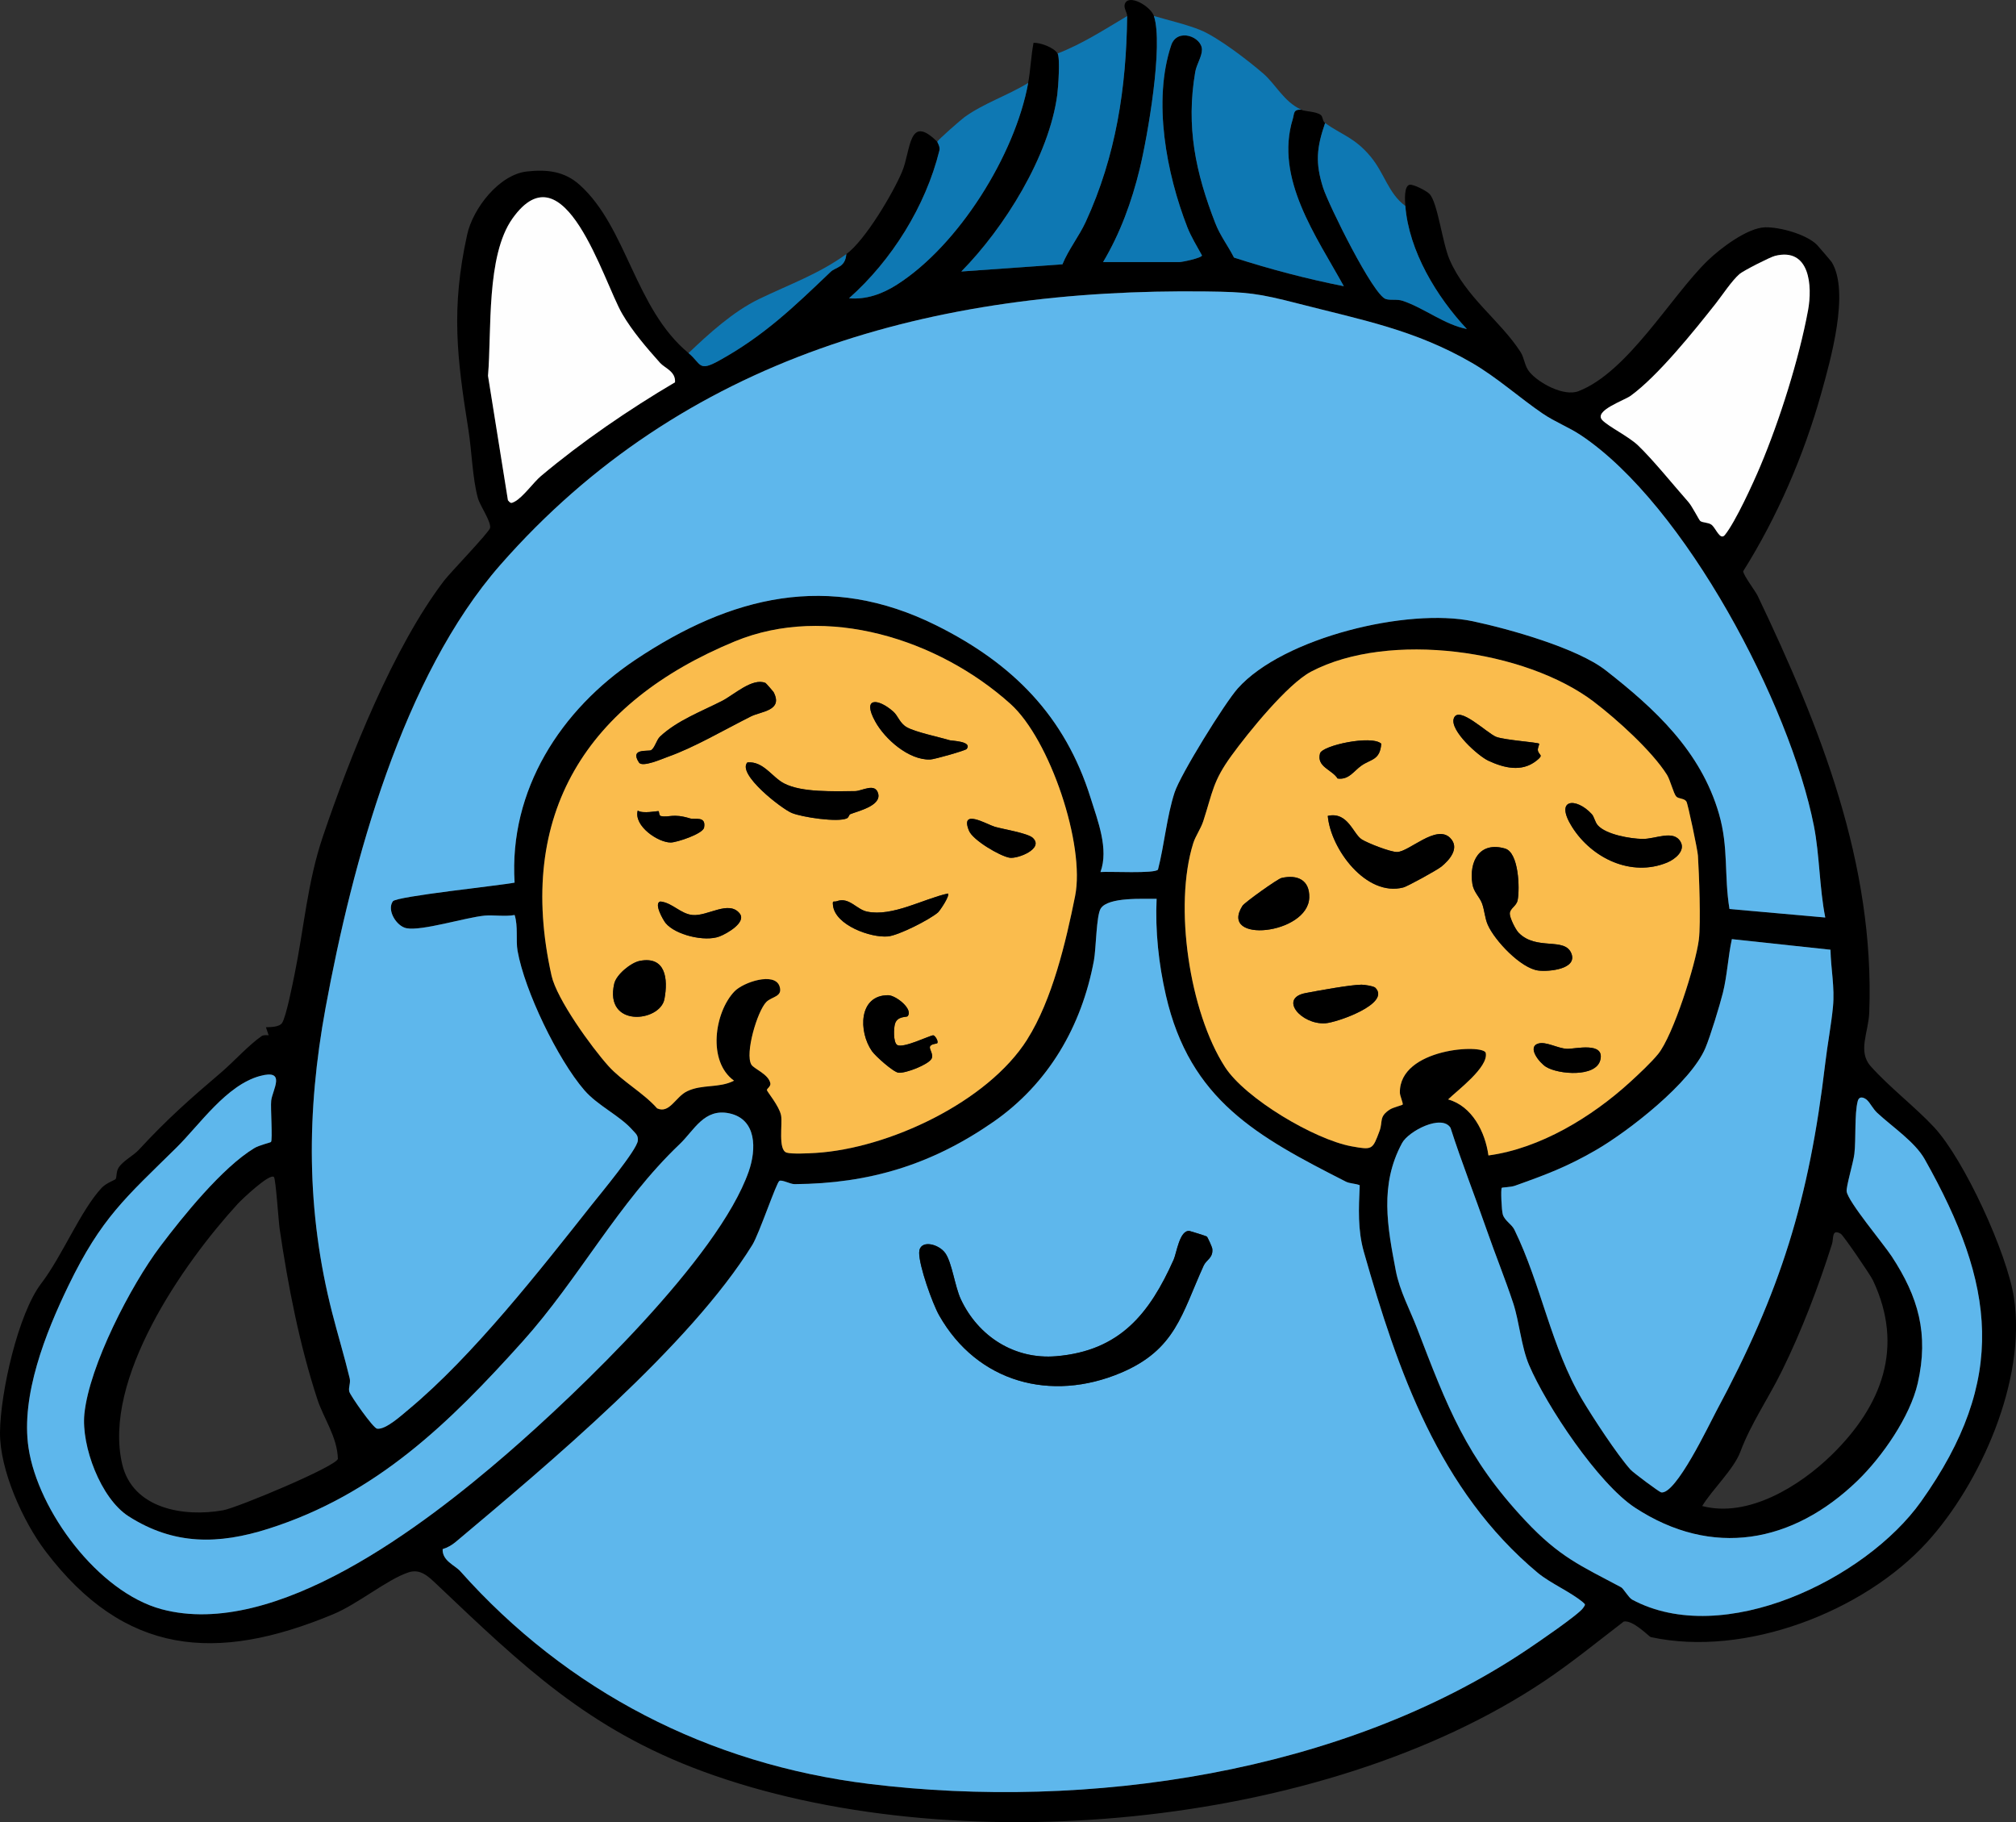 <svg viewBox="0 0 753.75 681.15" xmlns="http://www.w3.org/2000/svg" id="Calque_1"><rect x="0" y="0" width="753.75" height="681.15" fill="#333333" stroke="none"/><defs><style>.cls-1{fill:#fabc4d;}.cls-2{fill:#fefefe;}.cls-3{fill:#5eb7ec;}.cls-4{fill:#0e78b3;}</style></defs><path d="M421.43,5.99c.01-1.18-1.32-2.97-.92-4.36,1.21-4.19,9.66.61,10.92,4.36,3.62,10.76-2.36,45.02-5.31,57.19s-7.28,24.05-13.69,34.81h28.5c1.04,0,8.42-1.55,8.48-2.49-1.84-3.38-4.06-6.95-5.46-10.52-7.86-20.15-12.99-47.27-6.06-68.03,2.23-6.67,11.49-3.22,11.51,1.63,0,2.58-2.02,5.46-2.52,8.37-3.49,20.44.13,37.55,7.54,56.57,1.8,4.62,4.75,8.43,6.96,12.78,13.41,4.32,27.27,7.98,41.06,10.7-10.24-18.61-25.93-40.25-19.07-62.56.59-1.93.08-3.54,3.07-3.43,1.54.72,5.52.59,7.34,1.94.88.65.66,2.34,1.66,3.06-3.17,9.23-3.72,14.87-.73,24.23,2.01,6.27,18.69,40.14,23.44,41.56,1.91.57,4.17-.05,6.33.67,8.05,2.71,15.55,8.88,23.96,10.53-11.29-12.04-21.67-29.13-23-45.99-.15-1.89-.59-7.41,1.57-7.94,1.27-.31,6.28,2.2,7.45,3.42,3.06,3.18,4.8,18.28,7.49,24.51,6.13,14.21,18.93,22.77,26.5,34.5,1.6,2.48,1.47,5.24,3.42,7.58,3.45,4.13,12.85,9.25,18.29,7.15,18.47-7.13,34.5-35.36,48.25-48.75,4.75-4.62,14.95-12.36,21.58-12.51,5.46-.12,15.45,2.61,19.39,6.6.49.5,5.28,6.1,5.51,6.47,6.72,11.23-.45,36.43-3.95,48.96-6.46,23.11-16.44,46.25-29.18,66.51-.07,1.39,4.53,7.39,5.42,9.25,23.34,48.95,43.8,100.04,41.7,155.73-.28,7.43-4.4,14.5.52,20.06,6.8,7.67,16.75,15.33,23.7,22.79,11.31,12.15,27.29,47.09,29.86,63.63,4.8,30.88-12.61,69.77-32.48,91.54-23.77,26.04-68.12,43.13-103.31,35.45-.58-.13-6.57-6.46-10.07-5.81-9.75,7.48-19.51,15.44-29.71,22.27-82.83,55.45-221.67,67.96-314.61,33.75-42.97-15.82-67.59-39.66-99.28-69.72-3.34-3.17-6.31-6.14-10.76-4.68-7.97,2.62-18.86,11.8-28.3,15.71-43.72,18.15-77.89,15.32-107.4-23.58C8.58,568.77-.11,549.49,0,535.49c.12-14.76,6.71-44.34,15.42-55.72,7.82-10.21,14.68-27.22,22.57-35.71,1.75-1.88,4.99-2.94,5.22-3.29.53-.79.13-2.72,1.16-4.32,1.59-2.48,5.54-4.49,7.46-6.56,10.83-11.72,19.13-19,30.96-29.09,4.59-3.92,10.23-10.19,15.02-13.48.71-.49,1.78-.36,2.63-.33l-1.01-2.99c1.75-.07,5.06-.03,6.08-1.67,1.5-2.39,3.89-14.51,4.63-18.13,3.55-17.35,4.78-34.35,10.56-51.44,10.14-29.97,26.34-70.75,45.32-95.68,2.25-2.95,16.88-18.1,17.21-19.72.48-2.33-3.76-8.32-4.54-11.13-2.04-7.3-2.3-17.7-3.54-25.46-4.32-27.09-6.57-45.41-.49-73.04,2.17-9.88,12-22.5,22.37-23.63,7.48-.82,13.99-.13,19.74,5.04,17.65,15.91,20.55,46.16,40.65,62.85,4.82,4,3.63,7.12,11.36,2.86,16.9-9.33,28.21-20.27,41.75-33.21,1.94-1.85,5.49-1.57,5.89-6.64,7.08-5.15,17.55-22.93,20.87-30.85s2.33-21.92,13.13-11.15c-.04.16,1.16,1.8.8,3.24-5.16,20.89-17.88,41.16-33.8,55.27,6.52.55,12.51-1.64,17.91-5.09,23.1-14.72,44.2-48.56,49.08-75.42.91-5.01,1.08-10.01,2.01-15,2.57-.12,7.72,1.8,8.99,4,1,1.74.23,12.72-.12,15.38-3.05,23.08-19.89,49.92-35.89,66.12l37.82-2.69c2.2-5.43,6.26-10.59,8.68-15.82,11.34-24.6,15.22-50.2,15.51-76.99ZM246.78,135.64c-4.96-5.53-10.44-11.91-14.16-18.34-7.11-12.27-21.62-62.91-41.01-35.64-9.92,13.95-7.74,42.09-9.16,58.81l7.45,46.54c.97,1.14,1.2,1.22,2.54.49,3.14-1.71,7.03-7.23,9.77-9.53,15.35-12.9,32.93-24.91,50.16-35.08.31-4.05-3.84-5.31-5.6-7.26ZM635.69,194.74c.83.68,2.9.51,4.13,1.35,1.66,1.13,3.25,6.15,5.09,3.88,3.94-4.85,10.63-19.51,13.26-25.75,7.21-17.12,14.43-39.96,17.82-58.18,1.7-9.14.69-23.66-12.35-20.39-1.87.47-11.84,5.56-13.26,6.78-2.9,2.5-6.65,8.2-8.9,11.05-8.04,10.18-21.53,27-31.8,34.47-2.47,1.8-13.98,5.58-10.59,9.12,2.32,2.42,9.87,6.09,13.35,9.43,5.65,5.41,13.28,14.88,18.81,21.14,1.44,1.63,3.99,6.73,4.44,7.1ZM576.8,154.61c-8.63-5.88-17.17-13.58-26.5-18.99-21.44-12.41-41.27-16.05-64.87-22.13-15.03-3.87-19.06-4.36-34.45-4.55-101.81-1.26-195.62,24.4-263.87,102.16-36.56,41.66-55.38,111.21-65.4,165.65-7.19,39.09-7.23,76.04,2.48,113.98,2.09,8.17,4.57,16.29,6.54,24.47.44,1.83-.57,3.49-.13,5.03s8.89,13.59,10.37,13.82c3.2.49,9.16-5,11.85-7.24,24.04-19.99,49.14-52.11,68.43-76.47,3.17-4.01,16.9-20.51,17.21-23.94.19-2.1-.82-2.65-1.97-3.97-4.74-5.42-12.99-9.07-18.05-14.94-9.95-11.54-22.31-37.15-24.94-52.06-.7-3.96.27-9.15-1.1-13.4-3.45.68-8.05-.07-11.18.23-7.3.7-23.46,5.81-29.25,4.71-3.74-.72-7.45-6.74-5.09-10.06,1.33-1.88,40.22-5.91,45.51-6.98-2.16-34.65,17.29-64.68,45.19-83.32,35.73-23.86,72.21-32.89,112.54-12.81,28.57,14.23,48.05,33.88,57.61,64.39,2.71,8.64,6.89,19.15,3.71,27.78,3.23-.29,20.5.69,21.51-.93,2.36-9.17,3.29-19.93,6.21-28.84,2.19-6.68,18.76-33.43,23.62-38.88,16.97-19.03,63.62-30.23,87.9-25.09,13.58,2.87,38.98,10,49.66,18.34,18.33,14.32,35.53,30.12,42.35,53.65,3.66,12.65,1.86,23.03,3.93,35.57l35.81,3.18c-2.2-11.02-2.11-23.38-4.25-34.24-8.95-45.43-48.13-119.92-87.02-145.98-4.63-3.1-9.7-4.97-14.37-8.15ZM384.04,388.6c9.39-14.83,14.48-36.5,17.92-53.6,3.84-19.09-9.39-58.58-24.17-71.86-26.88-24.15-68.78-37.52-103.07-23.36-55.08,22.74-82.05,64.41-68.5,124.96,1.96,8.78,14.88,26.65,21.24,33.74,5.18,5.77,13.05,10,18.24,15.86,4.65,2.1,6.85-4.29,11.19-6.39,5.68-2.75,11.93-1.07,17.55-3.96-10.03-7.24-7.29-25.54.14-33.35,3.32-3.49,15.07-7.36,16.88-1.94,1.32,3.97-2.9,3.8-4.95,5.88-3.39,3.45-8.07,19.3-5.57,23.42.97,1.59,6.37,3.52,7.08,6.95.24,1.18-1.31,2-1.29,2.55s4.62,5.97,5.3,9.46c.6,3.11-1.2,12.82,2.04,13.91,1.83.61,8.43.27,10.85.13,27.23-1.65,64.3-18.97,79.12-42.38ZM596.01,262.41c-25.72-19.55-76.69-26.6-105.78-11.34-8.85,4.64-23.52,22.78-29.79,31.42-6.95,9.57-6.97,13.4-10.54,24.46-.94,2.91-2.9,5.55-3.75,8.25-7.38,23.45-1.44,63.1,11.88,83.71,7.61,11.78,33.59,27.15,47.37,29.63,7.74,1.39,7.77,1.28,10.38-5.71,1.36-3.63-.34-5.38,3.94-8.1,1.13-.72,4.55-1.58,4.7-1.78.32-.43-1.01-3.21-1.02-4.47-.25-16.75,31.43-18.3,32.11-14.85,1.07,5.36-10.76,14.1-14.07,17.37,8.98,2.5,13.88,12.18,15.07,20.94,19.3-2.59,38.67-14.37,52.94-27.41,3.14-2.87,7.9-7.3,10.5-10.5,5.63-6.94,14.04-33.43,15.23-42.77.78-6.13.09-24.62-.34-31.41-.13-2.1-3.75-19.32-4.3-20.19-.84-1.32-2.92-.92-3.83-1.92-.98-1.08-2.25-6.18-3.43-8.07-5.6-8.92-18.84-20.84-27.26-27.24ZM432.44,335.99c-4.83.07-18.11-.77-20.9,3.61-1.67,2.63-1.72,14.98-2.55,19.45-4.6,24.72-17.1,46.12-37.65,60.35-23.04,15.96-46.33,23.04-74.26,23.24-1.66.01-4.72-1.76-5.7-1.2-1.12.65-7.57,19.82-10.09,23.9-23.33,37.74-76.57,82.19-110.94,111.06-1.41,1.19-3.08,2.15-4.86,2.67-.19,4.4,4.59,6.01,6.59,8.26,39.99,44.92,92.89,72.16,152.97,79.52,81.42,9.97,176.75-3.87,245.69-50.06,3.61-2.42,19.73-13.38,21.21-15.79.69-1.12,1.03-1.11-.15-2.08-4.83-3.98-11.93-6.95-16.85-10.97-36.97-30.85-52.41-75.65-65.03-119.96-2.35-8.27-1.93-16.31-1.55-24.94-1.56-.66-3.74-.61-5.17-1.34-33.06-16.82-58.32-30.42-67.31-69.69-2.7-11.8-4.01-23.93-3.46-36.04ZM684.39,355.03l-36.88-3.96c-1.44,6.62-1.73,13.53-3.37,20.12-1.16,4.64-4.63,16.03-6.5,20.5-5.45,13.06-28.79,31.2-40.97,38.24-10.83,6.27-18.78,9.24-30.43,13.37-1.32.47-4.59.55-4.76.73-.43.44-.08,8.48.4,10.01.75,2.36,3.28,3.52,4.33,5.67,10.04,20.55,13.7,43.96,25.4,63.6,4,6.71,13,20.43,17.97,26.03,1.05,1.18,10.79,8.42,11.49,8.54,5.47.97,17.91-25.31,20.54-30.21,24.11-44.83,34.79-79.18,40.81-130.19.82-6.96,2.27-14.56,2.89-21.11.7-7.39-.77-14.07-.93-21.33ZM101.32,426.88c.68-.77-.2-12.76.08-15.42.43-4.01,5.84-11.97-4.22-9.23-12.55,3.42-22.47,18.15-31.22,26.78-18.95,18.68-28.03,26.12-40.38,51.62-8.49,17.52-17.86,41.07-14.9,60.63,3.55,23.48,26.02,53.9,49.72,60.28,42.68,11.48,98.49-31.58,129.06-58.03,26.63-23.03,79.09-73.21,90.46-105.54,2.96-8.4,3.01-19.58-7.19-21.78-9.46-2.04-13.22,6.39-18.59,11.49-23.05,21.92-37.68,50.36-58.74,73.79-27.39,30.48-54.71,57.18-94.99,69.98-18.64,5.93-35.29,6.22-52.3-4.62-10.5-6.7-17.74-26.36-16.56-38.23,1.79-18.05,17.4-48.16,28.36-62.67,8.4-11.13,23.2-29.51,35.21-36.76,1.8-1.09,5.99-2.04,6.21-2.29ZM698.14,411.31c-1.26-1.12-3.03-1.74-3.58.32-1.27,4.8-.62,14.23-1.26,19.74-.39,3.28-3.13,12.27-2.88,14.04.53,3.84,13.79,19.6,16.84,24.25,9.97,15.2,13.93,28.97,9.74,47.4-2.85,12.5-13.27,27.52-22.53,36.47-24.22,23.42-54.36,28.94-83.17,10.09-13.75-9-33.12-38.07-39.64-53.36-2.89-6.8-3.65-16.25-5.91-23.09-2.99-9.05-6.7-18.17-9.83-27.17-4.45-12.82-9.46-25.46-13.61-38.39-3.3-5.24-15.71,1.25-18.11,5.68-8.48,15.68-5.48,31.3-2.34,47.77,1.42,7.47,5.37,14.8,7.83,21.2,11.42,29.69,18.45,48.63,40.69,72.28,12.63,13.44,20.47,16.72,35.7,24.81.91.49,2.83,3.92,4.13,4.62,34.07,18.32,87.41-7.67,108.02-36.64,32.64-45.86,27.75-81.19,1.36-128-3.63-6.44-12.09-12.08-17.71-17.28-1.62-1.5-2.69-3.77-3.76-4.72ZM102.43,439.99c-1.54-1.57-12,8.35-13.51,9.99-20.69,22.58-50.59,65.7-43.25,97.28,3.88,16.7,22.99,19.97,37.81,17.29,5.25-.95,42.01-16.27,42.85-19.2-.19-8.11-5.34-15.19-7.62-22.12-6.73-20.48-11.01-42.52-14.15-63.85-.4-2.73-1.45-18.68-2.13-19.37ZM688.24,461.21c-3.49-2-2.62,1.71-3.27,3.78-4.98,15.76-11.38,32.54-18.68,47.35-5.35,10.85-11.59,19.68-15.59,30.33-2.49,6.62-10.51,14.1-14.27,20.3,17.18,4.55,36.5-7.47,48.39-19.09,18.74-18.3,27.27-40.2,15.46-65.25-1.01-2.14-11.13-16.9-12.04-17.42Z"></path><path d="M486.43,40.99c-2.99-.11-2.48,1.5-3.07,3.43-6.86,22.31,8.84,43.95,19.07,62.56-13.78-2.72-27.65-6.37-41.06-10.7-2.2-4.36-5.16-8.16-6.96-12.78-7.41-19.02-11.03-36.13-7.54-56.57.5-2.9,2.53-5.79,2.52-8.37-.02-4.84-9.28-8.3-11.51-1.63-6.93,20.76-1.8,47.88,6.06,68.03,1.4,3.57,3.62,7.15,5.46,10.52-.05.95-7.43,2.49-8.48,2.49h-28.5c6.41-10.76,10.74-22.66,13.69-34.81s8.93-46.42,5.31-57.19c5.36,1.59,12.21,3.17,17.28,5.22,6.64,2.69,18.02,11.46,23.66,16.34,4.62,4.01,7.62,10.43,14.07,13.43Z" class="cls-4"></path><path d="M421.43,5.99c-.3,26.79-4.17,52.38-15.51,76.99-2.41,5.24-6.48,10.39-8.68,15.82l-37.82,2.69c16-16.2,32.84-43.04,35.89-66.12.35-2.66,1.12-13.64.12-15.38,9.23-3.57,17.58-8.99,26-14Z" class="cls-4"></path><path d="M495.43,45.99c6.18,4.42,11.05,5.41,16.97,12.49,5.27,6.31,6.66,13.82,13.03,18.51,1.33,16.86,11.71,33.95,23,45.99-8.41-1.64-15.92-7.82-23.96-10.53-2.16-.73-4.41-.1-6.33-.67-4.75-1.42-21.43-35.29-23.44-41.56-2.99-9.35-2.44-15,.73-24.23Z" class="cls-4"></path><path d="M384.43,30.99c-4.88,26.86-25.98,60.7-49.08,75.42-5.41,3.45-11.39,5.63-17.91,5.09,15.92-14.11,28.64-34.37,33.8-55.27.36-1.44-.84-3.08-.8-3.24.16-.67,9-8.37,10.22-9.25,7.24-5.18,16.21-8.11,23.78-12.75Z" class="cls-4"></path><path d="M316.43,94.99c-.4,5.07-3.96,4.79-5.89,6.64-13.54,12.94-24.85,23.89-41.75,33.21-7.73,4.27-6.54,1.14-11.36-2.86,7.66-7.3,16.68-15.51,26.32-20.18,11.36-5.5,22.38-9.34,32.68-16.82Z" class="cls-4"></path><path d="M576.8,154.61c4.67,3.18,9.74,5.05,14.37,8.15,38.89,26.06,78.06,100.56,87.02,145.98,2.14,10.86,2.05,23.22,4.25,34.24l-35.81-3.18c-2.07-12.54-.27-22.93-3.93-35.57-6.82-23.53-24.02-39.33-42.35-53.65-10.68-8.34-36.08-15.46-49.66-18.34-24.28-5.14-70.93,6.06-87.9,25.09-4.86,5.45-21.44,32.2-23.62,38.88-2.92,8.91-3.85,19.67-6.21,28.84-1.01,1.62-18.28.65-21.51.93,3.17-8.63-1.01-19.15-3.71-27.78-9.56-30.5-29.05-50.16-57.61-64.39-40.33-20.08-76.81-11.05-112.54,12.81-27.9,18.63-47.35,48.66-45.19,83.32-5.29,1.07-44.17,5.1-45.51,6.98-2.36,3.31,1.35,9.34,5.09,10.06,5.79,1.11,21.95-4,29.25-4.71,3.12-.3,7.72.44,11.18-.23,1.36,4.25.4,9.44,1.1,13.4,2.63,14.91,14.99,40.52,24.94,52.06,5.06,5.87,13.31,9.52,18.05,14.94,1.15,1.32,2.16,1.87,1.97,3.97-.31,3.43-14.04,19.94-17.21,23.94-19.29,24.36-44.39,56.48-68.43,76.47-2.69,2.23-8.65,7.72-11.85,7.24-1.48-.22-9.93-12.27-10.37-13.82s.57-3.2.13-5.03c-1.97-8.18-4.45-16.3-6.54-24.47-9.71-37.94-9.67-74.89-2.48-113.98,10.02-54.44,28.84-123.99,65.4-165.65,68.24-77.76,162.06-103.42,263.87-102.16,15.38.19,19.42.68,34.45,4.55,23.61,6.08,43.44,9.71,64.87,22.13,9.33,5.4,17.87,13.11,26.5,18.99Z" class="cls-3"></path><path d="M432.44,335.99c-.54,12.11.76,24.24,3.46,36.04,8.99,39.27,34.25,52.87,67.31,69.69,1.43.73,3.61.68,5.17,1.34-.38,8.63-.8,16.67,1.55,24.94,12.62,44.32,28.06,89.12,65.03,119.96,4.92,4.02,12.02,6.99,16.85,10.97,1.17.97.83.96.15,2.08-1.48,2.41-17.6,13.37-21.21,15.79-68.95,46.18-164.27,60.03-245.69,50.06-60.08-7.36-112.98-34.6-152.97-79.52-2-2.25-6.79-3.87-6.59-8.26,1.78-.52,3.44-1.49,4.86-2.67,34.37-28.87,87.61-73.32,110.94-111.06,2.52-4.08,8.97-23.25,10.09-23.9.97-.57,4.04,1.21,5.7,1.2,27.93-.19,51.23-7.27,74.26-23.24,20.55-14.24,33.05-35.63,37.65-60.35.83-4.47.87-16.83,2.55-19.45,2.79-4.38,16.07-3.53,20.9-3.61ZM451.2,462.22c-.28-.19-6.12-2.03-6.46-2.07-3.71-.42-4.82,8.27-5.92,10.73-8.99,20.1-20.04,34.08-43.91,36.09-15.55,1.31-29.15-7.38-35.67-21.3-2.22-4.75-3.35-13.73-5.79-17.21s-9.72-5.27-9.78-.2,4.94,18.99,7.48,23.46c14.28,25.14,41.88,32.49,67.96,21.45,20.45-8.66,22.71-22,30.93-40.07,1.01-2.22,3.62-2.85,3.22-6.36-.06-.56-1.76-4.32-2.05-4.52Z" class="cls-3"></path><path d="M384.04,388.6c-14.81,23.4-51.89,40.73-79.12,42.38-2.42.15-9.02.49-10.85-.13-3.24-1.08-1.44-10.8-2.04-13.91-.68-3.49-5.27-8.91-5.3-9.46s1.53-1.37,1.29-2.55c-.71-3.44-6.11-5.36-7.08-6.95-2.5-4.11,2.18-19.97,5.57-23.42,2.05-2.08,6.27-1.9,4.95-5.88-1.81-5.43-13.56-1.55-16.88,1.94-7.43,7.81-10.17,26.11-.14,33.35-5.61,2.89-11.86,1.22-17.55,3.96-4.34,2.1-6.55,8.49-11.19,6.39-5.19-5.86-13.06-10.09-18.24-15.86-6.36-7.09-19.28-24.96-21.24-33.74-13.54-60.55,13.42-102.22,68.5-124.96,34.29-14.16,76.19-.79,103.07,23.36,14.78,13.28,28.01,52.77,24.17,71.86-3.44,17.11-8.53,38.78-17.92,53.6ZM286.18,255.28c-4.88-2.03-11.84,4.5-16.22,6.73-7.77,3.96-16.73,7.28-23.18,13.32-1.31,1.23-1.96,4.23-3.32,5.08-.99.62-8.17-.91-4.56,4.62,1.27,1.94,8.71-1.39,10.77-2.12,9.82-3.46,20.88-9.99,31.09-15.11,3.86-1.93,12.16-2.1,8.45-9.12-.11-.2-2.82-3.32-3.03-3.41ZM361.43,279.98c2.2-2.9-5.58-3.04-6.25-3.24-4.23-1.27-12.89-3.05-16.12-4.88-2.72-1.54-3.25-4.26-5.11-5.89-5.75-5.04-11.74-5.39-6.72,3.73,3.63,6.6,12.54,14.5,20.55,14.22,1.59-.05,13.22-3.37,13.65-3.94ZM317.81,304.39c2.83-1.17,11.7-3.12,10.52-7.7-1.09-4.25-6.07-.96-8.67-.95-7.76.01-19.83.63-26.57-2.91-4.49-2.36-7.66-8.34-13.66-7.83-4.01,4.31,12.76,17.31,16.59,18.9s17.15,3.59,20.59,2.02c.69-.31.9-1.41,1.18-1.52ZM246.26,303.23c-.37-.16-5.96,1.08-7.82-.23-1.58,5.8,7.71,12.01,12.37,11.94,2.29-.04,12.01-3.23,12.44-5.59.82-4.45-3.43-2.86-5.23-3.41-6.58-2.01-7.73-.22-10.96-.9-.68-.14-.64-1.75-.8-1.81ZM386.18,313.24c-1.9-1.81-11.18-3.27-14.3-4.19-2.86-.85-13.11-7.05-9.58,1.51,1.44,3.5,11.46,9.42,15.13,10.07,3.01.53,12.97-3.37,8.75-7.38ZM354.43,334c-9.32,2.05-20.76,8.76-30.27,6.77-3.96-.83-6.7-5.57-11.29-3.89-1.19.43-1.68-.55-1.43,1.59.85,7.39,14.04,12.14,20.5,11.58,3.98-.34,15.69-6.29,18.78-8.99.66-.57,4.49-6.19,3.71-7.06ZM246.95,336.99c-2.7.53,1.02,6.98,1.91,8.07,3.65,4.44,14.67,7.1,20.14,5.01,2.88-1.1,10.23-5.33,7.51-8.65-4.1-5-11.93,1.17-17.59.63-4.49-.43-7.51-4.56-11.97-5.05ZM239.18,359.2c-3.32.65-8.74,5.08-9.53,8.5-3.82,16.59,17.12,14.43,18.76,5.77,1.44-7.59.46-16.17-9.24-14.27ZM339.33,379.9c2.27-2.66-4.43-7.86-7.25-7.88-11.12-.04-11.16,13.61-6.08,20.9,1.29,1.85,8.02,7.87,9.94,8.07,2.75.28,11.09-3.03,12.32-5.18.87-1.51-.75-3.46-.6-4.41.18-1.22,2.58-1.2,2.76-1.44.56-.74-.86-2.93-1.48-2.95-1.16-.05-11.44,5.1-13.56,3.56-1.41-1.03-1.27-6.21-.75-7.89.91-2.94,4.35-2.37,4.7-2.79Z" class="cls-1"></path><path d="M596.01,262.41c8.42,6.4,21.66,18.32,27.26,27.24,1.18,1.89,2.45,6.99,3.43,8.07.91,1,2.99.6,3.83,1.92.55.87,4.17,18.09,4.3,20.19.43,6.78,1.12,25.28.34,31.41-1.19,9.34-9.59,35.83-15.23,42.77-2.6,3.2-7.35,7.63-10.5,10.5-14.28,13.04-33.64,24.82-52.94,27.41-1.19-8.76-6.09-18.43-15.07-20.94,3.32-3.28,15.14-12.01,14.07-17.37-.69-3.45-32.36-1.9-32.11,14.85.02,1.27,1.35,4.04,1.02,4.47-.15.2-3.57,1.06-4.7,1.78-4.28,2.73-2.59,4.47-3.94,8.1-2.61,6.99-2.64,7.11-10.38,5.71-13.78-2.48-39.76-17.85-47.37-29.63-13.31-20.6-19.25-60.25-11.88-83.71.85-2.7,2.81-5.34,3.75-8.25,3.58-11.06,3.59-14.89,10.54-24.46,6.28-8.64,20.94-26.78,29.79-31.42,29.09-15.26,80.07-8.21,105.78,11.34ZM575.44,277.99c-.62-.51-12.59-1.29-15.98-2.53s-14.28-12.16-15.94-6.83c-1.4,4.49,9.14,13.98,13.01,15.76,5.79,2.66,12.33,4.33,17.84.03,3.11-2.43.96-1.93.61-3.95-.14-.78.67-2.31.46-2.49ZM516.43,278c-3.56-3.32-22.09.66-22.89,3.64-1.36,5.08,4.54,6.06,6.57,9.38,4.25.61,6.07-2.88,8.98-4.87,3.59-2.46,6.88-1.96,7.35-8.15ZM595.12,304.3c-5.8-6.33-14.08-5.86-7.33,4.84,7.39,11.7,22.14,18.83,35.56,13.27,2.92-1.21,6.88-4.4,4.99-7.74-2.63-4.64-9.36-.99-14.23-1.07-4.56-.07-13.64-1.63-16.71-5.09-1.12-1.27-1.33-3.18-2.28-4.22ZM542.19,313.23c-5.21-5.22-15.36,5.21-19.85,5.26-2.49.03-10.96-3.29-13.21-4.71-3.25-2.05-5.18-10.49-12.7-8.79,1.08,12.42,14.4,30.36,28.25,26.75,1.61-.42,12.59-6.47,14.21-7.78,2.89-2.33,7.08-6.93,3.29-10.73ZM567.77,348.65c-1.16-1.2-3.39-5.66-3.29-7.22.11-1.96,2.49-2.65,2.94-4.96.83-4.22.47-17.76-4.7-19.27-9.49-2.77-13.56,4.71-12.22,13.22.49,3.14,2.72,4.83,3.63,7.36s1,5.36,2.11,7.89c2.55,5.87,12.4,16.34,18.95,17.13,3.94.48,14.54-.52,12.34-6.33-2.4-6.35-13.08-.93-19.77-7.83ZM479.14,328.2c-1.45.33-13.81,9.16-14.6,10.4-9.06,14.29,24.59,10.76,24.97-3.1.18-6.5-4.37-8.68-10.37-7.3ZM514.2,369.22c-.59-.59-4.05-1.14-5.16-1.13-4.27.05-16.09,2.23-20.87,3.13-10.14,1.93-1.69,11.83,7.31,11.3,4.28-.25,24.68-7.33,18.73-13.3ZM575.09,390.11c-4.2,1.36.5,7.22,2.99,8.73,4.66,2.83,18.58,3.95,20.24-2.55,1.8-7.04-9.5-4.12-12.4-4.22-3.54-.13-7.94-2.89-10.83-1.95Z" class="cls-1"></path><path d="M684.39,355.03c.15,7.27,1.63,13.94.93,21.33-.62,6.55-2.07,14.15-2.89,21.11-6.02,51.01-16.69,85.37-40.81,130.19-2.63,4.89-15.06,31.18-20.54,30.21-.7-.12-10.44-7.36-11.49-8.54-4.98-5.59-13.97-19.31-17.97-26.03-11.7-19.63-15.36-43.05-25.4-63.6-1.05-2.15-3.58-3.31-4.33-5.67-.48-1.53-.83-9.57-.4-10.01.17-.17,3.44-.26,4.76-.73,11.65-4.13,19.6-7.1,30.43-13.37,12.18-7.05,35.52-25.19,40.97-38.24,1.87-4.48,5.34-15.86,6.5-20.5,1.64-6.59,1.93-13.5,3.37-20.12l36.88,3.96Z" class="cls-3"></path><path d="M101.32,426.88c-.22.25-4.41,1.2-6.21,2.29-12.01,7.24-26.82,25.63-35.21,36.76-10.95,14.51-26.56,44.62-28.36,62.67-1.18,11.88,6.05,31.53,16.56,38.23,17.01,10.85,33.66,10.55,52.3,4.62,40.28-12.8,67.6-39.5,94.99-69.98,21.06-23.43,35.7-51.87,58.74-73.79,5.37-5.1,9.13-13.53,18.59-11.49,10.2,2.2,10.15,13.37,7.19,21.78-11.38,32.32-63.84,82.5-90.46,105.54-30.57,26.44-86.38,69.51-129.06,58.03-23.7-6.38-46.17-36.8-49.72-60.28-2.96-19.56,6.41-43.11,14.9-60.63,12.35-25.49,21.44-32.94,40.38-51.62,8.75-8.63,18.67-23.36,31.22-26.78,10.06-2.74,4.66,5.22,4.22,9.23-.29,2.66.59,14.65-.08,15.42Z" class="cls-3"></path><path d="M698.14,411.31c1.06.95,2.13,3.21,3.76,4.72,5.62,5.21,14.09,10.85,17.71,17.28,26.39,46.81,31.28,82.15-1.36,128-20.62,28.97-73.95,54.96-108.02,36.64-1.3-.7-3.22-4.13-4.13-4.62-15.23-8.09-23.07-11.37-35.7-24.81-22.24-23.65-29.27-42.58-40.69-72.28-2.46-6.4-6.41-13.74-7.83-21.2-3.14-16.47-6.15-32.09,2.34-47.77,2.4-4.43,14.81-10.92,18.11-5.68,4.15,12.93,9.15,25.57,13.61,38.39,3.13,9.01,6.84,18.12,9.83,27.17,2.26,6.85,3.01,16.29,5.91,23.09,6.51,15.3,25.89,44.37,39.64,53.36,28.81,18.85,58.94,13.33,83.17-10.09,9.26-8.96,19.68-23.97,22.53-36.47,4.19-18.42.23-32.2-9.74-47.4-3.05-4.65-16.31-20.41-16.84-24.25-.25-1.78,2.49-10.77,2.88-14.04.65-5.52,0-14.95,1.26-19.74.55-2.06,2.32-1.44,3.58-.32Z" class="cls-3"></path><path d="M246.78,135.64c1.75,1.96,5.9,3.21,5.6,7.26-17.23,10.17-34.81,22.18-50.16,35.08-2.73,2.3-6.63,7.82-9.77,9.53-1.35.73-1.57.65-2.54-.49l-7.45-46.54c1.42-16.72-.76-44.86,9.16-58.81,19.38-27.26,33.9,23.37,41.01,35.64,3.73,6.43,9.2,12.8,14.16,18.34Z" class="cls-2"></path><path d="M635.69,194.74c-.46-.37-3-5.47-4.44-7.1-5.53-6.26-13.16-15.73-18.81-21.14-3.49-3.34-11.03-7.01-13.35-9.43-3.38-3.53,8.12-7.32,10.59-9.12,10.27-7.47,23.76-24.29,31.8-34.47,2.25-2.85,6-8.55,8.9-11.05,1.41-1.22,11.39-6.31,13.26-6.78,13.05-3.27,14.05,11.25,12.35,20.39-3.38,18.22-10.61,41.06-17.82,58.18-2.62,6.24-9.32,20.89-13.26,25.75-1.84,2.27-3.43-2.75-5.09-3.88-1.23-.84-3.3-.67-4.13-1.35Z" class="cls-2"></path><path d="M451.2,462.22c.29.2,1.99,3.96,2.05,4.52.41,3.52-2.2,4.14-3.22,6.36-8.21,18.07-10.47,31.42-30.93,40.07-26.09,11.04-53.68,3.69-67.96-21.45-2.54-4.47-7.53-18.65-7.48-23.46.06-5.07,7.23-3.43,9.78.2s3.57,12.46,5.79,17.21c6.51,13.92,20.11,22.62,35.67,21.3,23.87-2.02,34.91-15.99,43.91-36.09,1.1-2.46,2.21-11.15,5.92-10.73.34.04,6.18,1.88,6.46,2.07Z"></path><path d="M286.18,255.28c.21.09,2.92,3.21,3.03,3.41,3.71,7.02-4.59,7.18-8.45,9.12-10.2,5.12-21.26,11.64-31.09,15.11-2.06.73-9.5,4.06-10.77,2.12-3.61-5.52,3.57-3.99,4.56-4.62,1.36-.86,2.01-3.85,3.32-5.08,6.45-6.03,15.41-9.35,23.18-13.32,4.37-2.23,11.33-8.76,16.22-6.73Z"></path><path d="M317.81,304.39c-.28.12-.49,1.21-1.18,1.52-3.44,1.56-16.71-.42-20.59-2.02s-20.6-14.59-16.59-18.9c6-.51,9.16,5.48,13.66,7.83,6.74,3.53,18.81,2.92,26.57,2.91,2.6,0,7.57-3.3,8.67.95,1.18,4.58-7.69,6.53-10.52,7.7Z"></path><path d="M339.33,379.9c-.35.41-3.79-.16-4.7,2.79-.52,1.67-.66,6.86.75,7.89,2.12,1.54,12.39-3.61,13.56-3.56.62.03,2.04,2.21,1.48,2.95-.18.24-2.58.23-2.76,1.44-.14.94,1.48,2.89.6,4.41-1.23,2.15-9.58,5.46-12.32,5.18-1.92-.2-8.65-6.21-9.94-8.07-5.07-7.29-5.03-20.95,6.08-20.9,2.82.01,9.52,5.21,7.25,7.88Z"></path><path d="M239.18,359.2c9.69-1.9,10.67,6.68,9.24,14.27-1.64,8.66-22.58,10.82-18.76-5.77.79-3.41,6.21-7.84,9.53-8.5Z"></path><path d="M354.43,334c.78.86-3.06,6.48-3.71,7.06-3.09,2.7-14.81,8.65-18.78,8.99-6.46.55-19.64-4.19-20.5-11.58-.25-2.15.24-1.16,1.43-1.59,4.59-1.68,7.33,3.06,11.29,3.89,9.51,2,20.95-4.71,30.27-6.77Z"></path><path d="M361.43,279.98c-.43.57-12.06,3.88-13.65,3.94-8,.27-16.92-7.62-20.55-14.22-5.02-9.11.97-8.77,6.72-3.73,1.86,1.63,2.39,4.35,5.11,5.89,3.23,1.83,11.88,3.61,16.12,4.88.67.2,8.45.34,6.25,3.24Z"></path><path d="M246.95,336.99c4.46.49,7.49,4.62,11.97,5.05,5.66.54,13.5-5.63,17.59-.63,2.72,3.32-4.63,7.55-7.51,8.65-5.47,2.09-16.49-.56-20.14-5.01-.89-1.09-4.61-7.54-1.91-8.07Z"></path><path d="M386.18,313.24c4.22,4.01-5.74,7.91-8.75,7.38-3.67-.65-13.68-6.56-15.13-10.07-3.53-8.56,6.73-2.35,9.58-1.51,3.12.92,12.4,2.38,14.3,4.19Z"></path><path d="M246.26,303.23c.16.07.12,1.67.8,1.81,3.23.68,4.38-1.11,10.96.9,1.8.55,6.04-1.05,5.23,3.41-.43,2.35-10.15,5.55-12.44,5.59-4.66.07-13.95-6.14-12.37-11.94,1.86,1.32,7.46.07,7.82.23Z"></path><path d="M567.77,348.65c6.69,6.89,17.37,1.48,19.77,7.83,2.2,5.82-8.4,6.81-12.34,6.33-6.55-.79-16.41-11.26-18.95-17.13-1.1-2.53-1.18-5.33-2.11-7.89s-3.14-4.22-3.63-7.36c-1.34-8.51,2.73-15.99,12.22-13.22,5.16,1.51,5.53,15.05,4.7,19.27-.46,2.31-2.83,3-2.94,4.96-.09,1.56,2.13,6.02,3.29,7.22Z"></path><path d="M542.19,313.23c3.79,3.8-.4,8.4-3.29,10.73-1.62,1.31-12.61,7.36-14.21,7.78-13.85,3.61-27.17-14.33-28.25-26.75,7.52-1.7,9.44,6.74,12.7,8.79,2.25,1.42,10.72,4.74,13.21,4.71,4.49-.06,14.64-10.48,19.85-5.26Z"></path><path d="M595.12,304.3c.95,1.04,1.16,2.95,2.28,4.22,3.07,3.46,12.15,5.02,16.71,5.09,4.87.08,11.6-3.57,14.23,1.07,1.9,3.34-2.07,6.53-4.99,7.74-13.42,5.55-28.18-1.58-35.56-13.27-6.75-10.69,1.53-11.16,7.33-4.84Z"></path><path d="M479.14,328.2c6-1.38,10.55.8,10.37,7.3-.38,13.86-34.03,17.38-24.97,3.1.79-1.24,13.15-10.07,14.6-10.4Z"></path><path d="M514.2,369.22c5.96,5.97-14.45,13.05-18.73,13.3-9,.53-17.45-9.37-7.31-11.3,4.78-.91,16.6-3.08,20.87-3.13,1.11-.01,4.57.53,5.16,1.13Z"></path><path d="M575.44,277.99c.21.17-.6,1.7-.46,2.49.35,2.02,2.5,1.52-.61,3.95-5.51,4.3-12.05,2.63-17.84-.03-3.87-1.78-14.41-11.27-13.01-15.76,1.66-5.33,12.65,5.63,15.94,6.83s15.36,2.02,15.98,2.53Z"></path><path d="M516.43,278c-.47,6.19-3.76,5.68-7.35,8.15-2.9,1.99-4.73,5.48-8.98,4.87-2.03-3.32-7.93-4.3-6.57-9.38.8-2.98,19.33-6.97,22.89-3.64Z"></path><path d="M575.09,390.11c2.89-.93,7.28,1.82,10.83,1.95,2.9.11,14.2-2.82,12.4,4.22-1.66,6.5-15.58,5.39-20.24,2.55-2.49-1.51-7.2-7.38-2.99-8.73Z"></path></svg>